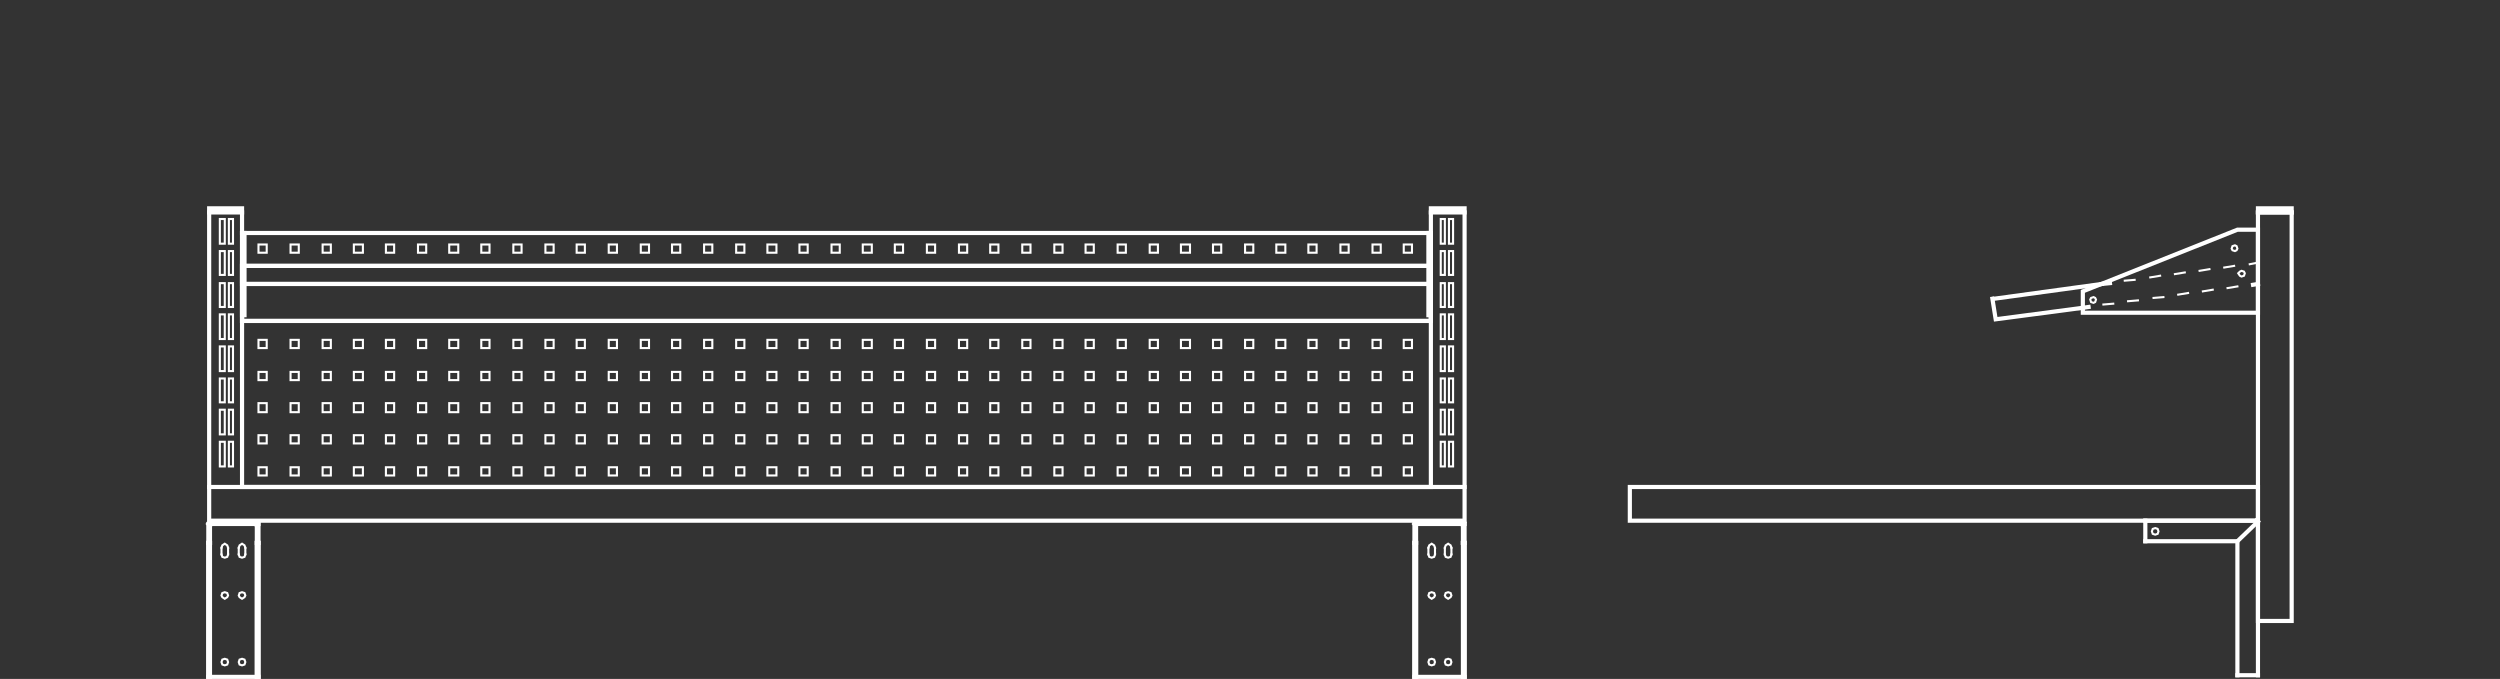 <svg id="Layer_1" data-name="Layer 1" xmlns="http://www.w3.org/2000/svg" viewBox="0 0 300 81.474"><rect x="0" y="0" width="300" height="81.474" fill="#333333" stroke="none"/><defs><style>.cls-1,.cls-2,.cls-3{fill:none;}.cls-2,.cls-3{stroke:#fff;stroke-linecap:square;stroke-miterlimit:10;}.cls-2{stroke-width:0.5px;}.cls-3{stroke-width:0.25px;}</style></defs><title>49-15102-ST</title><line class="cls-1" x2="300"/><polygon class="cls-2" points="195.58 62.482 270.955 62.482 270.955 58.438 195.58 58.438 195.58 62.482 195.58 62.482"/><line class="cls-2" x1="252.21" y1="34.075" x2="239.286" y2="35.85"/><polyline class="cls-2" points="239.088 35.85 239.483 38.316 249.941 36.935"/><polygon class="cls-3" points="251.519 35.949 251.421 35.752 251.223 35.653 250.927 35.752 250.829 35.949 250.927 36.245 251.223 36.343 251.421 36.245 251.519 35.949 251.519 35.949"/><polygon class="cls-3" points="269.376 32.792 269.278 32.595 268.982 32.497 268.785 32.595 268.587 32.792 268.785 33.088 268.982 33.187 269.278 33.088 269.376 32.792 269.376 32.792"/><polygon class="cls-3" points="268.489 29.833 268.39 29.537 268.193 29.439 267.897 29.537 267.798 29.833 267.897 30.031 268.193 30.129 268.39 30.031 268.489 29.833 268.489 29.833"/><polygon class="cls-2" points="270.955 27.565 270.955 37.527 249.941 37.527 249.941 34.963 268.489 27.565 270.955 27.565 270.955 27.565"/><line class="cls-3" x1="270.955" y1="31.51" x2="269.968" y2="31.707"/><line class="cls-3" x1="268.094" y1="31.905" x2="266.91" y2="32.102"/><line class="cls-3" x1="265.134" y1="32.299" x2="263.95" y2="32.497"/><line class="cls-3" x1="262.174" y1="32.694" x2="260.99" y2="32.891"/><line class="cls-3" x1="259.215" y1="33.088" x2="258.031" y2="33.286"/><line class="cls-3" x1="256.156" y1="33.582" x2="254.972" y2="33.68"/><line class="cls-2" x1="253.196" y1="33.976" x2="252.21" y2="34.075"/><line class="cls-2" x1="249.941" y1="36.935" x2="250.631" y2="36.837"/><line class="cls-3" x1="252.407" y1="36.541" x2="253.591" y2="36.442"/><line class="cls-3" x1="255.367" y1="36.146" x2="256.551" y2="36.047"/><line class="cls-3" x1="258.425" y1="35.752" x2="259.609" y2="35.653"/><line class="cls-3" x1="261.385" y1="35.357" x2="262.569" y2="35.16"/><line class="cls-3" x1="264.345" y1="34.963" x2="265.529" y2="34.765"/><line class="cls-3" x1="267.305" y1="34.568" x2="268.489" y2="34.371"/><line class="cls-2" x1="270.363" y1="34.173" x2="270.955" y2="34.075"/><polyline class="cls-2" points="275 25.493 275 74.516 270.955 74.516 270.955 25.493"/><line class="cls-2" x1="257.439" y1="62.482" x2="270.758" y2="62.482"/><polyline class="cls-2" points="270.955 62.68 270.955 62.581 270.758 62.482"/><line class="cls-2" x1="270.955" y1="62.68" x2="270.955" y2="81.027"/><polyline class="cls-2" points="257.439 64.948 268.489 64.948 268.489 81.027"/><line class="cls-2" x1="257.439" y1="62.482" x2="257.439" y2="64.948"/><line class="cls-2" x1="268.489" y1="81.027" x2="270.955" y2="81.027"/><line class="cls-2" x1="268.489" y1="64.948" x2="270.955" y2="62.581"/><polygon class="cls-3" points="259.017 63.765 258.919 63.469 258.623 63.37 258.327 63.469 258.228 63.765 258.327 64.061 258.623 64.159 258.919 64.061 259.017 63.765 259.017 63.765"/><line class="cls-2" x1="270.955" y1="25.493" x2="275" y2="25.493"/><polygon class="cls-2" points="270.955 25.493 275 25.493 275 25 270.955 25 270.955 25.493 270.955 25.493"/><polygon class="cls-3" points="32.005 40.782 31.018 40.782 31.018 41.769 32.005 41.769 32.005 40.782 32.005 40.782"/><polygon class="cls-3" points="32.005 29.34 31.018 29.34 31.018 30.326 32.005 30.326 32.005 29.34 32.005 29.34"/><polygon class="cls-3" points="35.852 40.782 34.866 40.782 34.866 41.769 35.852 41.769 35.852 40.782 35.852 40.782"/><polygon class="cls-3" points="35.852 29.34 34.866 29.34 34.866 30.326 35.852 30.326 35.852 29.34 35.852 29.34"/><polygon class="cls-3" points="39.7 40.782 38.714 40.782 38.714 41.769 39.7 41.769 39.7 40.782 39.7 40.782"/><polygon class="cls-3" points="39.7 29.34 38.714 29.34 38.714 30.326 39.7 30.326 39.7 29.34 39.7 29.34"/><polygon class="cls-3" points="43.548 40.782 42.462 40.782 42.462 41.769 43.548 41.769 43.548 40.782 43.548 40.782"/><polygon class="cls-3" points="43.548 29.34 42.462 29.34 42.462 30.326 43.548 30.326 43.548 29.34 43.548 29.34"/><polygon class="cls-3" points="47.297 40.782 46.31 40.782 46.31 41.769 47.297 41.769 47.297 40.782 47.297 40.782"/><polygon class="cls-3" points="47.297 29.34 46.31 29.34 46.31 30.326 47.297 30.326 47.297 29.34 47.297 29.34"/><polygon class="cls-3" points="51.144 40.782 50.158 40.782 50.158 41.769 51.144 41.769 51.144 40.782 51.144 40.782"/><polygon class="cls-3" points="51.144 29.34 50.158 29.34 50.158 30.326 51.144 30.326 51.144 29.34 51.144 29.34"/><polygon class="cls-3" points="54.992 40.782 53.907 40.782 53.907 41.769 54.992 41.769 54.992 40.782 54.992 40.782"/><polygon class="cls-3" points="54.992 29.34 53.907 29.34 53.907 30.326 54.992 30.326 54.992 29.34 54.992 29.34"/><polygon class="cls-3" points="58.741 40.782 57.755 40.782 57.755 41.769 58.741 41.769 58.741 40.782 58.741 40.782"/><polygon class="cls-3" points="58.741 29.34 57.755 29.34 57.755 30.326 58.741 30.326 58.741 29.34 58.741 29.34"/><polygon class="cls-3" points="62.589 40.782 61.602 40.782 61.602 41.769 62.589 41.769 62.589 40.782 62.589 40.782"/><polygon class="cls-3" points="62.589 29.34 61.602 29.34 61.602 30.326 62.589 30.326 62.589 29.34 62.589 29.34"/><polygon class="cls-3" points="66.436 40.782 65.45 40.782 65.45 41.769 66.436 41.769 66.436 40.782 66.436 40.782"/><polygon class="cls-3" points="66.436 29.34 65.45 29.34 65.45 30.326 66.436 30.326 66.436 29.34 66.436 29.34"/><polygon class="cls-3" points="70.185 40.782 69.199 40.782 69.199 41.769 70.185 41.769 70.185 40.782 70.185 40.782"/><polygon class="cls-3" points="70.185 29.34 69.199 29.34 69.199 30.326 70.185 30.326 70.185 29.34 70.185 29.34"/><polygon class="cls-3" points="74.033 40.782 73.047 40.782 73.047 41.769 74.033 41.769 74.033 40.782 74.033 40.782"/><polygon class="cls-3" points="74.033 29.34 73.047 29.34 73.047 30.326 74.033 30.326 74.033 29.34 74.033 29.34"/><polygon class="cls-3" points="77.881 40.782 76.894 40.782 76.894 41.769 77.881 41.769 77.881 40.782 77.881 40.782"/><polygon class="cls-3" points="77.881 29.34 76.894 29.34 76.894 30.326 77.881 30.326 77.881 29.34 77.881 29.34"/><polygon class="cls-3" points="81.63 40.782 80.643 40.782 80.643 41.769 81.63 41.769 81.63 40.782 81.63 40.782"/><polygon class="cls-3" points="81.63 29.34 80.643 29.34 80.643 30.326 81.63 30.326 81.63 29.34 81.63 29.34"/><polygon class="cls-3" points="85.478 40.782 84.491 40.782 84.491 41.769 85.478 41.769 85.478 40.782 85.478 40.782"/><polygon class="cls-3" points="85.478 29.34 84.491 29.34 84.491 30.326 85.478 30.326 85.478 29.34 85.478 29.34"/><polygon class="cls-3" points="89.325 40.782 88.339 40.782 88.339 41.769 89.325 41.769 89.325 40.782 89.325 40.782"/><polygon class="cls-3" points="89.325 29.34 88.339 29.34 88.339 30.326 89.325 30.326 89.325 29.34 89.325 29.34"/><polygon class="cls-3" points="93.173 40.782 92.088 40.782 92.088 41.769 93.173 41.769 93.173 40.782 93.173 40.782"/><polygon class="cls-3" points="93.173 29.34 92.088 29.34 92.088 30.326 93.173 30.326 93.173 29.34 93.173 29.34"/><polygon class="cls-3" points="96.922 40.782 95.935 40.782 95.935 41.769 96.922 41.769 96.922 40.782 96.922 40.782"/><polygon class="cls-3" points="96.922 29.34 95.935 29.34 95.935 30.326 96.922 30.326 96.922 29.34 96.922 29.34"/><polygon class="cls-3" points="100.77 40.782 99.783 40.782 99.783 41.769 100.77 41.769 100.77 40.782 100.77 40.782"/><polygon class="cls-3" points="100.77 29.34 99.783 29.34 99.783 30.326 100.77 30.326 100.77 29.34 100.77 29.34"/><polygon class="cls-3" points="104.617 40.782 103.532 40.782 103.532 41.769 104.617 41.769 104.617 40.782 104.617 40.782"/><polygon class="cls-3" points="104.617 29.34 103.532 29.34 103.532 30.326 104.617 30.326 104.617 29.34 104.617 29.34"/><polygon class="cls-3" points="108.366 40.782 107.38 40.782 107.38 41.769 108.366 41.769 108.366 40.782 108.366 40.782"/><polygon class="cls-3" points="108.366 29.34 107.38 29.34 107.38 30.326 108.366 30.326 108.366 29.34 108.366 29.34"/><polygon class="cls-3" points="112.214 40.782 111.227 40.782 111.227 41.769 112.214 41.769 112.214 40.782 112.214 40.782"/><polygon class="cls-3" points="112.214 29.34 111.227 29.34 111.227 30.326 112.214 30.326 112.214 29.34 112.214 29.34"/><polygon class="cls-3" points="116.062 40.782 115.075 40.782 115.075 41.769 116.062 41.769 116.062 40.782 116.062 40.782"/><polygon class="cls-3" points="116.062 29.34 115.075 29.34 115.075 30.326 116.062 30.326 116.062 29.34 116.062 29.34"/><polygon class="cls-3" points="119.811 40.782 118.824 40.782 118.824 41.769 119.811 41.769 119.811 40.782 119.811 40.782"/><polygon class="cls-3" points="119.811 29.34 118.824 29.34 118.824 30.326 119.811 30.326 119.811 29.34 119.811 29.34"/><polygon class="cls-3" points="123.658 40.782 122.672 40.782 122.672 41.769 123.658 41.769 123.658 40.782 123.658 40.782"/><polygon class="cls-3" points="123.658 29.34 122.672 29.34 122.672 30.326 123.658 30.326 123.658 29.34 123.658 29.34"/><polygon class="cls-3" points="127.506 40.782 126.519 40.782 126.519 41.769 127.506 41.769 127.506 40.782 127.506 40.782"/><polygon class="cls-3" points="127.506 29.34 126.519 29.34 126.519 30.326 127.506 30.326 127.506 29.34 127.506 29.34"/><polygon class="cls-3" points="131.255 40.782 130.268 40.782 130.268 41.769 131.255 41.769 131.255 40.782 131.255 40.782"/><polygon class="cls-3" points="131.255 29.34 130.268 29.34 130.268 30.326 131.255 30.326 131.255 29.34 131.255 29.34"/><polygon class="cls-3" points="135.103 40.782 134.116 40.782 134.116 41.769 135.103 41.769 135.103 40.782 135.103 40.782"/><polygon class="cls-3" points="135.103 29.34 134.116 29.34 134.116 30.326 135.103 30.326 135.103 29.34 135.103 29.34"/><polygon class="cls-3" points="138.95 40.782 137.964 40.782 137.964 41.769 138.95 41.769 138.95 40.782 138.95 40.782"/><polygon class="cls-3" points="138.95 29.34 137.964 29.34 137.964 30.326 138.95 30.326 138.95 29.34 138.95 29.34"/><polygon class="cls-3" points="142.798 40.782 141.713 40.782 141.713 41.769 142.798 41.769 142.798 40.782 142.798 40.782"/><polygon class="cls-3" points="142.798 29.34 141.713 29.34 141.713 30.326 142.798 30.326 142.798 29.34 142.798 29.34"/><polygon class="cls-3" points="146.547 40.782 145.56 40.782 145.56 41.769 146.547 41.769 146.547 40.782 146.547 40.782"/><polygon class="cls-3" points="146.547 29.34 145.56 29.34 145.56 30.326 146.547 30.326 146.547 29.34 146.547 29.34"/><polygon class="cls-3" points="150.395 40.782 149.408 40.782 149.408 41.769 150.395 41.769 150.395 40.782 150.395 40.782"/><polygon class="cls-3" points="150.395 29.34 149.408 29.34 149.408 30.326 150.395 30.326 150.395 29.34 150.395 29.34"/><polygon class="cls-3" points="154.242 40.782 153.157 40.782 153.157 41.769 154.242 41.769 154.242 40.782 154.242 40.782"/><polygon class="cls-3" points="154.242 29.34 153.157 29.34 153.157 30.326 154.242 30.326 154.242 29.34 154.242 29.34"/><polygon class="cls-3" points="157.991 40.782 157.005 40.782 157.005 41.769 157.991 41.769 157.991 40.782 157.991 40.782"/><polygon class="cls-3" points="157.991 29.34 157.005 29.34 157.005 30.326 157.991 30.326 157.991 29.34 157.991 29.34"/><polygon class="cls-3" points="161.839 40.782 160.852 40.782 160.852 41.769 161.839 41.769 161.839 40.782 161.839 40.782"/><polygon class="cls-3" points="161.839 29.34 160.852 29.34 160.852 30.326 161.839 30.326 161.839 29.34 161.839 29.34"/><polygon class="cls-3" points="165.687 40.782 164.7 40.782 164.7 41.769 165.687 41.769 165.687 40.782 165.687 40.782"/><polygon class="cls-3" points="165.687 29.34 164.7 29.34 164.7 30.326 165.687 30.326 165.687 29.34 165.687 29.34"/><polygon class="cls-3" points="169.436 40.782 168.449 40.782 168.449 41.769 169.436 41.769 169.436 40.782 169.436 40.782"/><polygon class="cls-3" points="169.436 29.34 168.449 29.34 168.449 30.326 169.436 30.326 169.436 29.34 169.436 29.34"/><polygon class="cls-3" points="32.005 52.224 31.018 52.224 31.018 53.211 32.005 53.211 32.005 52.224 32.005 52.224"/><polygon class="cls-3" points="32.005 48.377 31.018 48.377 31.018 49.462 32.005 49.462 32.005 48.377 32.005 48.377"/><polygon class="cls-3" points="32.005 44.629 31.018 44.629 31.018 45.615 32.005 45.615 32.005 44.629 32.005 44.629"/><polygon class="cls-3" points="35.852 52.224 34.866 52.224 34.866 53.211 35.852 53.211 35.852 52.224 35.852 52.224"/><polygon class="cls-3" points="35.852 48.377 34.866 48.377 34.866 49.462 35.852 49.462 35.852 48.377 35.852 48.377"/><polygon class="cls-3" points="35.852 44.629 34.866 44.629 34.866 45.615 35.852 45.615 35.852 44.629 35.852 44.629"/><polygon class="cls-3" points="39.7 52.224 38.714 52.224 38.714 53.211 39.7 53.211 39.7 52.224 39.7 52.224"/><polygon class="cls-3" points="39.7 48.377 38.714 48.377 38.714 49.462 39.7 49.462 39.7 48.377 39.7 48.377"/><polygon class="cls-3" points="39.7 44.629 38.714 44.629 38.714 45.615 39.7 45.615 39.7 44.629 39.7 44.629"/><polygon class="cls-3" points="43.548 52.224 42.462 52.224 42.462 53.211 43.548 53.211 43.548 52.224 43.548 52.224"/><polygon class="cls-3" points="43.548 48.377 42.462 48.377 42.462 49.462 43.548 49.462 43.548 48.377 43.548 48.377"/><polygon class="cls-3" points="43.548 44.629 42.462 44.629 42.462 45.615 43.548 45.615 43.548 44.629 43.548 44.629"/><polygon class="cls-3" points="47.297 52.224 46.31 52.224 46.31 53.211 47.297 53.211 47.297 52.224 47.297 52.224"/><polygon class="cls-3" points="47.297 48.377 46.31 48.377 46.31 49.462 47.297 49.462 47.297 48.377 47.297 48.377"/><polygon class="cls-3" points="47.297 44.629 46.31 44.629 46.31 45.615 47.297 45.615 47.297 44.629 47.297 44.629"/><polygon class="cls-3" points="51.144 52.224 50.158 52.224 50.158 53.211 51.144 53.211 51.144 52.224 51.144 52.224"/><polygon class="cls-3" points="51.144 48.377 50.158 48.377 50.158 49.462 51.144 49.462 51.144 48.377 51.144 48.377"/><polygon class="cls-3" points="51.144 44.629 50.158 44.629 50.158 45.615 51.144 45.615 51.144 44.629 51.144 44.629"/><polygon class="cls-3" points="54.992 52.224 53.907 52.224 53.907 53.211 54.992 53.211 54.992 52.224 54.992 52.224"/><polygon class="cls-3" points="54.992 48.377 53.907 48.377 53.907 49.462 54.992 49.462 54.992 48.377 54.992 48.377"/><polygon class="cls-3" points="54.992 44.629 53.907 44.629 53.907 45.615 54.992 45.615 54.992 44.629 54.992 44.629"/><polygon class="cls-3" points="58.741 52.224 57.755 52.224 57.755 53.211 58.741 53.211 58.741 52.224 58.741 52.224"/><polygon class="cls-3" points="58.741 48.377 57.755 48.377 57.755 49.462 58.741 49.462 58.741 48.377 58.741 48.377"/><polygon class="cls-3" points="58.741 44.629 57.755 44.629 57.755 45.615 58.741 45.615 58.741 44.629 58.741 44.629"/><polygon class="cls-3" points="62.589 52.224 61.602 52.224 61.602 53.211 62.589 53.211 62.589 52.224 62.589 52.224"/><polygon class="cls-3" points="62.589 48.377 61.602 48.377 61.602 49.462 62.589 49.462 62.589 48.377 62.589 48.377"/><polygon class="cls-3" points="62.589 44.629 61.602 44.629 61.602 45.615 62.589 45.615 62.589 44.629 62.589 44.629"/><polygon class="cls-3" points="66.436 52.224 65.45 52.224 65.45 53.211 66.436 53.211 66.436 52.224 66.436 52.224"/><polygon class="cls-3" points="66.436 48.377 65.45 48.377 65.45 49.462 66.436 49.462 66.436 48.377 66.436 48.377"/><polygon class="cls-3" points="66.436 44.629 65.45 44.629 65.45 45.615 66.436 45.615 66.436 44.629 66.436 44.629"/><polygon class="cls-3" points="70.185 52.224 69.199 52.224 69.199 53.211 70.185 53.211 70.185 52.224 70.185 52.224"/><polygon class="cls-3" points="70.185 48.377 69.199 48.377 69.199 49.462 70.185 49.462 70.185 48.377 70.185 48.377"/><polygon class="cls-3" points="70.185 44.629 69.199 44.629 69.199 45.615 70.185 45.615 70.185 44.629 70.185 44.629"/><polygon class="cls-3" points="74.033 52.224 73.047 52.224 73.047 53.211 74.033 53.211 74.033 52.224 74.033 52.224"/><polygon class="cls-3" points="74.033 48.377 73.047 48.377 73.047 49.462 74.033 49.462 74.033 48.377 74.033 48.377"/><polygon class="cls-3" points="74.033 44.629 73.047 44.629 73.047 45.615 74.033 45.615 74.033 44.629 74.033 44.629"/><polygon class="cls-3" points="77.881 52.224 76.894 52.224 76.894 53.211 77.881 53.211 77.881 52.224 77.881 52.224"/><line class="cls-2" x1="25" y1="62.877" x2="25" y2="62.877"/><polyline class="cls-2" points="25.197 62.68 25.099 62.778 25 62.877"/><line class="cls-2" x1="25.197" y1="62.68" x2="30.821" y2="62.68"/><polyline class="cls-2" points="31.018 62.877 31.018 62.778 30.821 62.68"/><line class="cls-2" x1="31.018" y1="62.877" x2="31.018" y2="81.224"/><line class="cls-2" x1="25.197" y1="65.146" x2="25.197" y2="62.976"/><polyline class="cls-2" points="25.296 62.877 25.197 62.877 25.197 62.976"/><line class="cls-2" x1="25.296" y1="62.877" x2="30.821" y2="62.877"/><line class="cls-2" x1="30.821" y1="62.976" x2="30.821" y2="62.877"/><line class="cls-2" x1="30.821" y1="62.976" x2="30.821" y2="81.224"/><line class="cls-2" x1="25" y1="81.224" x2="31.018" y2="81.224"/><line class="cls-2" x1="25" y1="62.877" x2="25" y2="81.224"/><line class="cls-2" x1="25" y1="65.146" x2="25.197" y2="65.146"/><line class="cls-2" x1="30.821" y1="65.146" x2="31.018" y2="65.146"/><polygon class="cls-2" points="31.018 81.224 30.821 81.224 30.821 65.146 31.018 65.146 31.018 81.224 31.018 81.224"/><polygon class="cls-2" points="25 81.224 25.197 81.224 25.197 65.146 25 65.146 25 81.224 25 81.224"/><polyline class="cls-3" points="27.368 65.738 27.269 65.442 26.973 65.244 26.677 65.442 26.579 65.738"/><polyline class="cls-3" points="26.579 66.527 26.677 66.823 26.973 66.921 27.269 66.823 27.368 66.527"/><line class="cls-3" x1="27.368" y1="65.738" x2="27.368" y2="66.527"/><line class="cls-3" x1="26.579" y1="66.527" x2="26.579" y2="65.738"/><polyline class="cls-3" points="29.44 65.738 29.341 65.442 29.045 65.244 28.749 65.442 28.65 65.738"/><polyline class="cls-3" points="28.65 66.527 28.749 66.823 29.045 66.921 29.341 66.823 29.44 66.527"/><line class="cls-3" x1="28.65" y1="65.738" x2="28.65" y2="66.527"/><line class="cls-3" x1="29.44" y1="66.527" x2="29.44" y2="65.738"/><line class="cls-2" x1="175.75" y1="62.877" x2="175.75" y2="62.877"/><polygon class="cls-3" points="27.368 71.459 27.269 71.163 26.973 71.064 26.677 71.163 26.579 71.459 26.677 71.656 26.973 71.853 27.269 71.656 27.368 71.459 27.368 71.459"/><polygon class="cls-3" points="27.368 79.448 27.269 79.152 26.973 79.054 26.677 79.152 26.579 79.448 26.677 79.744 26.973 79.843 27.269 79.744 27.368 79.448 27.368 79.448"/><polygon class="cls-3" points="29.44 71.459 29.341 71.163 29.045 71.064 28.749 71.163 28.65 71.459 28.749 71.656 29.045 71.853 29.341 71.656 29.44 71.459 29.44 71.459"/><polygon class="cls-3" points="29.44 79.448 29.341 79.152 29.045 79.054 28.749 79.152 28.65 79.448 28.749 79.744 29.045 79.843 29.341 79.744 29.44 79.448 29.44 79.448"/><polyline class="cls-2" points="175.75 62.877 175.75 62.778 175.552 62.68"/><line class="cls-2" x1="175.553" y1="62.68" x2="169.929" y2="62.68"/><polyline class="cls-2" points="169.929 62.68 169.83 62.778 169.732 62.877"/><line class="cls-2" x1="169.732" y1="62.877" x2="169.732" y2="81.224"/><line class="cls-2" x1="175.553" y1="65.146" x2="175.553" y2="62.976"/><line class="cls-2" x1="175.553" y1="62.976" x2="175.553" y2="62.877"/><line class="cls-2" x1="175.553" y1="62.877" x2="170.028" y2="62.877"/><line class="cls-2" x1="170.028" y1="62.877" x2="169.929" y2="62.976"/><line class="cls-2" x1="169.929" y1="62.976" x2="169.929" y2="81.224"/><line class="cls-2" x1="175.75" y1="81.224" x2="169.732" y2="81.224"/><line class="cls-2" x1="175.75" y1="62.877" x2="175.75" y2="81.224"/><line class="cls-2" x1="175.75" y1="65.146" x2="175.553" y2="65.146"/><line class="cls-2" x1="169.929" y1="65.146" x2="169.732" y2="65.146"/><polygon class="cls-2" points="169.732 81.224 169.929 81.224 169.929 65.146 169.732 65.146 169.732 81.224 169.732 81.224"/><polygon class="cls-2" points="175.75 81.224 175.552 81.224 175.552 65.146 175.75 65.146 175.75 81.224 175.75 81.224"/><polyline class="cls-3" points="174.171 65.738 174.073 65.442 173.777 65.244 173.481 65.442 173.382 65.738"/><polyline class="cls-3" points="173.382 66.527 173.481 66.823 173.777 66.921 174.073 66.823 174.171 66.527"/><line class="cls-3" x1="173.382" y1="65.738" x2="173.382" y2="66.527"/><line class="cls-3" x1="174.171" y1="66.527" x2="174.171" y2="65.738"/><polyline class="cls-3" points="172.198 65.738 172.099 65.442 171.803 65.244 171.508 65.442 171.409 65.738"/><polyline class="cls-3" points="171.409 66.527 171.508 66.823 171.803 66.921 172.099 66.823 172.198 66.527"/><line class="cls-3" x1="172.198" y1="65.738" x2="172.198" y2="66.527"/><line class="cls-3" x1="171.409" y1="66.527" x2="171.409" y2="65.738"/><polygon class="cls-3" points="174.171 71.459 174.073 71.163 173.777 71.064 173.481 71.163 173.382 71.459 173.481 71.656 173.777 71.853 174.073 71.656 174.171 71.459 174.171 71.459"/><polygon class="cls-3" points="174.171 79.448 174.073 79.152 173.777 79.054 173.481 79.152 173.382 79.448 173.481 79.744 173.777 79.843 174.073 79.744 174.171 79.448 174.171 79.448"/><polygon class="cls-3" points="172.198 71.459 172.099 71.163 171.803 71.064 171.508 71.163 171.409 71.459 171.508 71.656 171.803 71.853 172.099 71.656 172.198 71.459 172.198 71.459"/><polygon class="cls-3" points="172.198 79.448 172.099 79.152 171.803 79.054 171.508 79.152 171.409 79.448 171.508 79.744 171.803 79.843 172.099 79.744 172.198 79.448 172.198 79.448"/><polygon class="cls-3" points="77.881 48.377 76.894 48.377 76.894 49.462 77.881 49.462 77.881 48.377 77.881 48.377"/><polygon class="cls-3" points="77.881 44.629 76.894 44.629 76.894 45.615 77.881 45.615 77.881 44.629 77.881 44.629"/><polygon class="cls-3" points="81.63 52.224 80.643 52.224 80.643 53.211 81.63 53.211 81.63 52.224 81.63 52.224"/><polygon class="cls-3" points="81.63 48.377 80.643 48.377 80.643 49.462 81.63 49.462 81.63 48.377 81.63 48.377"/><polygon class="cls-3" points="81.63 44.629 80.643 44.629 80.643 45.615 81.63 45.615 81.63 44.629 81.63 44.629"/><polygon class="cls-3" points="85.478 52.224 84.491 52.224 84.491 53.211 85.478 53.211 85.478 52.224 85.478 52.224"/><polygon class="cls-3" points="85.478 48.377 84.491 48.377 84.491 49.462 85.478 49.462 85.478 48.377 85.478 48.377"/><polygon class="cls-3" points="85.478 44.629 84.491 44.629 84.491 45.615 85.478 45.615 85.478 44.629 85.478 44.629"/><polygon class="cls-3" points="89.325 52.224 88.339 52.224 88.339 53.211 89.325 53.211 89.325 52.224 89.325 52.224"/><polygon class="cls-3" points="89.325 48.377 88.339 48.377 88.339 49.462 89.325 49.462 89.325 48.377 89.325 48.377"/><polygon class="cls-3" points="89.325 44.629 88.339 44.629 88.339 45.615 89.325 45.615 89.325 44.629 89.325 44.629"/><polygon class="cls-3" points="93.173 52.224 92.088 52.224 92.088 53.211 93.173 53.211 93.173 52.224 93.173 52.224"/><polygon class="cls-3" points="93.173 48.377 92.088 48.377 92.088 49.462 93.173 49.462 93.173 48.377 93.173 48.377"/><polygon class="cls-3" points="93.173 44.629 92.088 44.629 92.088 45.615 93.173 45.615 93.173 44.629 93.173 44.629"/><polygon class="cls-3" points="96.922 52.224 95.935 52.224 95.935 53.211 96.922 53.211 96.922 52.224 96.922 52.224"/><polygon class="cls-3" points="96.922 48.377 95.935 48.377 95.935 49.462 96.922 49.462 96.922 48.377 96.922 48.377"/><polygon class="cls-3" points="96.922 44.629 95.935 44.629 95.935 45.615 96.922 45.615 96.922 44.629 96.922 44.629"/><polygon class="cls-3" points="100.77 52.224 99.783 52.224 99.783 53.211 100.77 53.211 100.77 52.224 100.77 52.224"/><polygon class="cls-3" points="100.77 48.377 99.783 48.377 99.783 49.462 100.77 49.462 100.77 48.377 100.77 48.377"/><polygon class="cls-3" points="100.77 44.629 99.783 44.629 99.783 45.615 100.77 45.615 100.77 44.629 100.77 44.629"/><polygon class="cls-3" points="104.617 52.224 103.532 52.224 103.532 53.211 104.617 53.211 104.617 52.224 104.617 52.224"/><polygon class="cls-3" points="104.617 48.377 103.532 48.377 103.532 49.462 104.617 49.462 104.617 48.377 104.617 48.377"/><polygon class="cls-3" points="104.617 44.629 103.532 44.629 103.532 45.615 104.617 45.615 104.617 44.629 104.617 44.629"/><polygon class="cls-3" points="108.366 52.224 107.38 52.224 107.38 53.211 108.366 53.211 108.366 52.224 108.366 52.224"/><polygon class="cls-3" points="108.366 48.377 107.38 48.377 107.38 49.462 108.366 49.462 108.366 48.377 108.366 48.377"/><polygon class="cls-3" points="108.366 44.629 107.38 44.629 107.38 45.615 108.366 45.615 108.366 44.629 108.366 44.629"/><polygon class="cls-3" points="112.214 52.224 111.227 52.224 111.227 53.211 112.214 53.211 112.214 52.224 112.214 52.224"/><polygon class="cls-3" points="112.214 48.377 111.227 48.377 111.227 49.462 112.214 49.462 112.214 48.377 112.214 48.377"/><polygon class="cls-3" points="112.214 44.629 111.227 44.629 111.227 45.615 112.214 45.615 112.214 44.629 112.214 44.629"/><polygon class="cls-3" points="116.062 52.224 115.075 52.224 115.075 53.211 116.062 53.211 116.062 52.224 116.062 52.224"/><polygon class="cls-3" points="116.062 48.377 115.075 48.377 115.075 49.462 116.062 49.462 116.062 48.377 116.062 48.377"/><polygon class="cls-3" points="116.062 44.629 115.075 44.629 115.075 45.615 116.062 45.615 116.062 44.629 116.062 44.629"/><polygon class="cls-3" points="119.811 52.224 118.824 52.224 118.824 53.211 119.811 53.211 119.811 52.224 119.811 52.224"/><polygon class="cls-3" points="119.811 48.377 118.824 48.377 118.824 49.462 119.811 49.462 119.811 48.377 119.811 48.377"/><polygon class="cls-3" points="119.811 44.629 118.824 44.629 118.824 45.615 119.811 45.615 119.811 44.629 119.811 44.629"/><polygon class="cls-3" points="123.658 52.224 122.672 52.224 122.672 53.211 123.658 53.211 123.658 52.224 123.658 52.224"/><polygon class="cls-3" points="123.658 48.377 122.672 48.377 122.672 49.462 123.658 49.462 123.658 48.377 123.658 48.377"/><polygon class="cls-3" points="123.658 44.629 122.672 44.629 122.672 45.615 123.658 45.615 123.658 44.629 123.658 44.629"/><polygon class="cls-3" points="127.506 52.224 126.519 52.224 126.519 53.211 127.506 53.211 127.506 52.224 127.506 52.224"/><polygon class="cls-3" points="127.506 48.377 126.519 48.377 126.519 49.462 127.506 49.462 127.506 48.377 127.506 48.377"/><polygon class="cls-3" points="127.506 44.629 126.519 44.629 126.519 45.615 127.506 45.615 127.506 44.629 127.506 44.629"/><polygon class="cls-3" points="131.255 52.224 130.268 52.224 130.268 53.211 131.255 53.211 131.255 52.224 131.255 52.224"/><polygon class="cls-3" points="131.255 48.377 130.268 48.377 130.268 49.462 131.255 49.462 131.255 48.377 131.255 48.377"/><polygon class="cls-3" points="131.255 44.629 130.268 44.629 130.268 45.615 131.255 45.615 131.255 44.629 131.255 44.629"/><polygon class="cls-3" points="135.103 52.224 134.116 52.224 134.116 53.211 135.103 53.211 135.103 52.224 135.103 52.224"/><polygon class="cls-3" points="135.103 48.377 134.116 48.377 134.116 49.462 135.103 49.462 135.103 48.377 135.103 48.377"/><polygon class="cls-3" points="135.103 44.629 134.116 44.629 134.116 45.615 135.103 45.615 135.103 44.629 135.103 44.629"/><polygon class="cls-3" points="138.95 52.224 137.964 52.224 137.964 53.211 138.95 53.211 138.95 52.224 138.95 52.224"/><polygon class="cls-3" points="138.95 48.377 137.964 48.377 137.964 49.462 138.95 49.462 138.95 48.377 138.95 48.377"/><polygon class="cls-3" points="138.95 44.629 137.964 44.629 137.964 45.615 138.95 45.615 138.95 44.629 138.95 44.629"/><polygon class="cls-3" points="142.798 52.224 141.713 52.224 141.713 53.211 142.798 53.211 142.798 52.224 142.798 52.224"/><polygon class="cls-3" points="142.798 48.377 141.713 48.377 141.713 49.462 142.798 49.462 142.798 48.377 142.798 48.377"/><polygon class="cls-3" points="142.798 44.629 141.713 44.629 141.713 45.615 142.798 45.615 142.798 44.629 142.798 44.629"/><polygon class="cls-3" points="146.547 52.224 145.56 52.224 145.56 53.211 146.547 53.211 146.547 52.224 146.547 52.224"/><polygon class="cls-3" points="146.547 48.377 145.56 48.377 145.56 49.462 146.547 49.462 146.547 48.377 146.547 48.377"/><polygon class="cls-3" points="146.547 44.629 145.56 44.629 145.56 45.615 146.547 45.615 146.547 44.629 146.547 44.629"/><polygon class="cls-3" points="150.395 52.224 149.408 52.224 149.408 53.211 150.395 53.211 150.395 52.224 150.395 52.224"/><polygon class="cls-3" points="150.395 48.377 149.408 48.377 149.408 49.462 150.395 49.462 150.395 48.377 150.395 48.377"/><polygon class="cls-3" points="150.395 44.629 149.408 44.629 149.408 45.615 150.395 45.615 150.395 44.629 150.395 44.629"/><polygon class="cls-3" points="154.242 52.224 153.157 52.224 153.157 53.211 154.242 53.211 154.242 52.224 154.242 52.224"/><polygon class="cls-3" points="154.242 48.377 153.157 48.377 153.157 49.462 154.242 49.462 154.242 48.377 154.242 48.377"/><polygon class="cls-3" points="154.242 44.629 153.157 44.629 153.157 45.615 154.242 45.615 154.242 44.629 154.242 44.629"/><polygon class="cls-3" points="157.991 52.224 157.005 52.224 157.005 53.211 157.991 53.211 157.991 52.224 157.991 52.224"/><polygon class="cls-3" points="157.991 48.377 157.005 48.377 157.005 49.462 157.991 49.462 157.991 48.377 157.991 48.377"/><polygon class="cls-3" points="157.991 44.629 157.005 44.629 157.005 45.615 157.991 45.615 157.991 44.629 157.991 44.629"/><polygon class="cls-3" points="161.839 52.224 160.852 52.224 160.852 53.211 161.839 53.211 161.839 52.224 161.839 52.224"/><polygon class="cls-3" points="161.839 48.377 160.852 48.377 160.852 49.462 161.839 49.462 161.839 48.377 161.839 48.377"/><polygon class="cls-3" points="161.839 44.629 160.852 44.629 160.852 45.615 161.839 45.615 161.839 44.629 161.839 44.629"/><polygon class="cls-3" points="165.687 52.224 164.7 52.224 164.7 53.211 165.687 53.211 165.687 52.224 165.687 52.224"/><polygon class="cls-3" points="165.687 48.377 164.7 48.377 164.7 49.462 165.687 49.462 165.687 48.377 165.687 48.377"/><polygon class="cls-3" points="165.687 44.629 164.7 44.629 164.7 45.615 165.687 45.615 165.687 44.629 165.687 44.629"/><polygon class="cls-3" points="169.436 52.224 168.449 52.224 168.449 53.211 169.436 53.211 169.436 52.224 169.436 52.224"/><polygon class="cls-3" points="169.436 48.377 168.449 48.377 168.449 49.462 169.436 49.462 169.436 48.377 169.436 48.377"/><polygon class="cls-3" points="169.436 44.629 168.449 44.629 168.449 45.615 169.436 45.615 169.436 44.629 169.436 44.629"/><polygon class="cls-3" points="32.005 56.071 31.018 56.071 31.018 57.057 32.005 57.057 32.005 56.071 32.005 56.071"/><polygon class="cls-3" points="35.852 56.071 34.866 56.071 34.866 57.057 35.852 57.057 35.852 56.071 35.852 56.071"/><polygon class="cls-3" points="39.7 56.071 38.714 56.071 38.714 57.057 39.7 57.057 39.7 56.071 39.7 56.071"/><polygon class="cls-3" points="43.548 56.071 42.462 56.071 42.462 57.057 43.548 57.057 43.548 56.071 43.548 56.071"/><polygon class="cls-3" points="47.297 56.071 46.31 56.071 46.31 57.057 47.297 57.057 47.297 56.071 47.297 56.071"/><polygon class="cls-3" points="51.144 56.071 50.158 56.071 50.158 57.057 51.144 57.057 51.144 56.071 51.144 56.071"/><polygon class="cls-3" points="54.992 56.071 53.907 56.071 53.907 57.057 54.992 57.057 54.992 56.071 54.992 56.071"/><polygon class="cls-3" points="58.741 56.071 57.755 56.071 57.755 57.057 58.741 57.057 58.741 56.071 58.741 56.071"/><polygon class="cls-3" points="62.589 56.071 61.602 56.071 61.602 57.057 62.589 57.057 62.589 56.071 62.589 56.071"/><polygon class="cls-3" points="66.436 56.071 65.45 56.071 65.45 57.057 66.436 57.057 66.436 56.071 66.436 56.071"/><polygon class="cls-3" points="70.185 56.071 69.199 56.071 69.199 57.057 70.185 57.057 70.185 56.071 70.185 56.071"/><polygon class="cls-3" points="74.033 56.071 73.047 56.071 73.047 57.057 74.033 57.057 74.033 56.071 74.033 56.071"/><polygon class="cls-3" points="77.881 56.071 76.894 56.071 76.894 57.057 77.881 57.057 77.881 56.071 77.881 56.071"/><polygon class="cls-3" points="81.63 56.071 80.643 56.071 80.643 57.057 81.63 57.057 81.63 56.071 81.63 56.071"/><polygon class="cls-3" points="85.478 56.071 84.491 56.071 84.491 57.057 85.478 57.057 85.478 56.071 85.478 56.071"/><polygon class="cls-3" points="89.325 56.071 88.339 56.071 88.339 57.057 89.325 57.057 89.325 56.071 89.325 56.071"/><polygon class="cls-3" points="93.173 56.071 92.088 56.071 92.088 57.057 93.173 57.057 93.173 56.071 93.173 56.071"/><polygon class="cls-3" points="96.922 56.071 95.935 56.071 95.935 57.057 96.922 57.057 96.922 56.071 96.922 56.071"/><polygon class="cls-3" points="100.77 56.071 99.783 56.071 99.783 57.057 100.77 57.057 100.77 56.071 100.77 56.071"/><polygon class="cls-3" points="104.617 56.071 103.532 56.071 103.532 57.057 104.617 57.057 104.617 56.071 104.617 56.071"/><polygon class="cls-3" points="108.366 56.071 107.38 56.071 107.38 57.057 108.366 57.057 108.366 56.071 108.366 56.071"/><polygon class="cls-3" points="112.214 56.071 111.227 56.071 111.227 57.057 112.214 57.057 112.214 56.071 112.214 56.071"/><polygon class="cls-3" points="116.062 56.071 115.075 56.071 115.075 57.057 116.062 57.057 116.062 56.071 116.062 56.071"/><polygon class="cls-3" points="119.811 56.071 118.824 56.071 118.824 57.057 119.811 57.057 119.811 56.071 119.811 56.071"/><polygon class="cls-3" points="123.658 56.071 122.672 56.071 122.672 57.057 123.658 57.057 123.658 56.071 123.658 56.071"/><polygon class="cls-3" points="127.506 56.071 126.519 56.071 126.519 57.057 127.506 57.057 127.506 56.071 127.506 56.071"/><polygon class="cls-3" points="131.255 56.071 130.268 56.071 130.268 57.057 131.255 57.057 131.255 56.071 131.255 56.071"/><polygon class="cls-3" points="135.103 56.071 134.116 56.071 134.116 57.057 135.103 57.057 135.103 56.071 135.103 56.071"/><polygon class="cls-3" points="138.95 56.071 137.964 56.071 137.964 57.057 138.95 57.057 138.95 56.071 138.95 56.071"/><polygon class="cls-3" points="142.798 56.071 141.713 56.071 141.713 57.057 142.798 57.057 142.798 56.071 142.798 56.071"/><polygon class="cls-3" points="146.547 56.071 145.56 56.071 145.56 57.057 146.547 57.057 146.547 56.071 146.547 56.071"/><polygon class="cls-3" points="150.395 56.071 149.408 56.071 149.408 57.057 150.395 57.057 150.395 56.071 150.395 56.071"/><polygon class="cls-3" points="154.242 56.071 153.157 56.071 153.157 57.057 154.242 57.057 154.242 56.071 154.242 56.071"/><polygon class="cls-3" points="157.991 56.071 157.005 56.071 157.005 57.057 157.991 57.057 157.991 56.071 157.991 56.071"/><polygon class="cls-3" points="161.839 56.071 160.852 56.071 160.852 57.057 161.839 57.057 161.839 56.071 161.839 56.071"/><polygon class="cls-3" points="165.687 56.071 164.7 56.071 164.7 57.057 165.687 57.057 165.687 56.071 165.687 56.071"/><polygon class="cls-3" points="169.436 56.071 168.449 56.071 168.449 57.057 169.436 57.057 169.436 56.071 169.436 56.071"/><polygon class="cls-2" points="29.045 58.438 171.705 58.438 171.705 27.959 29.045 27.959 29.045 58.438 29.045 58.438"/><polyline class="cls-2" points="29.045 31.905 29.045 38.513 171.705 38.513 171.705 31.905 29.341 31.905"/><line class="cls-2" x1="29.045" y1="31.51" x2="29.045" y2="33.68"/><line class="cls-2" x1="29.341" y1="34.075" x2="171.705" y2="34.075"/><polygon class="cls-2" points="29.341 27.959 29.045 27.959 29.045 37.823 29.341 37.823 29.341 27.959 29.341 27.959"/><polyline class="cls-2" points="171.705 31.905 171.705 38.513 29.045 38.513 29.045 31.905 171.409 31.905"/><line class="cls-2" x1="171.409" y1="34.075" x2="29.045" y2="34.075"/><polygon class="cls-2" points="171.409 27.959 171.705 27.959 171.705 37.823 171.409 37.823 171.409 27.959 171.409 27.959"/><polygon class="cls-2" points="25.099 25.493 29.045 25.493 29.045 25 25.099 25 25.099 25.493 25.099 25.493"/><polygon class="cls-3" points="26.381 53.013 26.381 55.972 26.973 55.972 26.973 53.013 26.381 53.013 26.381 53.013"/><polygon class="cls-3" points="27.96 53.013 27.96 55.972 27.466 55.972 27.466 53.013 27.96 53.013 27.96 53.013"/><polygon class="cls-3" points="26.381 49.166 26.381 52.125 26.973 52.125 26.973 49.166 26.381 49.166 26.381 49.166"/><polygon class="cls-3" points="27.96 49.166 27.96 52.125 27.466 52.125 27.466 49.166 27.96 49.166 27.96 49.166"/><polygon class="cls-3" points="26.381 45.418 26.381 48.279 26.973 48.279 26.973 45.418 26.381 45.418 26.381 45.418"/><polygon class="cls-3" points="27.96 45.418 27.96 48.279 27.466 48.279 27.466 45.418 27.96 45.418 27.96 45.418"/><polygon class="cls-3" points="26.381 41.571 26.381 44.53 26.973 44.53 26.973 41.571 26.381 41.571 26.381 41.571"/><polygon class="cls-3" points="27.96 41.571 27.96 44.53 27.466 44.53 27.466 41.571 27.96 41.571 27.96 41.571"/><polygon class="cls-3" points="26.381 37.724 26.381 40.684 26.973 40.684 26.973 37.724 26.381 37.724 26.381 37.724"/><polygon class="cls-3" points="27.96 37.724 27.96 40.684 27.466 40.684 27.466 37.724 27.96 37.724 27.96 37.724"/><polygon class="cls-3" points="26.381 33.976 26.381 36.837 26.973 36.837 26.973 33.976 26.381 33.976 26.381 33.976"/><polygon class="cls-3" points="27.96 33.976 27.96 36.837 27.466 36.837 27.466 33.976 27.96 33.976 27.96 33.976"/><polygon class="cls-3" points="26.381 30.129 26.381 32.99 26.973 32.99 26.973 30.129 26.381 30.129 26.381 30.129"/><polygon class="cls-3" points="27.96 30.129 27.96 32.99 27.466 32.99 27.466 30.129 27.96 30.129 27.96 30.129"/><polygon class="cls-3" points="26.381 26.282 26.381 29.242 26.973 29.242 26.973 26.282 26.381 26.282 26.381 26.282"/><polygon class="cls-3" points="27.96 26.282 27.96 29.242 27.466 29.242 27.466 26.282 27.96 26.282 27.96 26.282"/><polygon class="cls-2" points="25.099 62.482 175.75 62.482 175.75 58.438 25.099 58.438 25.099 62.482 25.099 62.482"/><line class="cls-2" x1="25.099" y1="25.493" x2="25.099" y2="58.438"/><line class="cls-2" x1="29.045" y1="25.493" x2="29.045" y2="27.959"/><polygon class="cls-2" points="175.75 25.493 171.705 25.493 171.705 25 175.75 25 175.75 25.493 175.75 25.493"/><polygon class="cls-3" points="174.369 53.013 174.369 55.972 173.875 55.972 173.875 53.013 174.369 53.013 174.369 53.013"/><polygon class="cls-3" points="172.889 53.013 172.889 55.972 173.382 55.972 173.382 53.013 172.889 53.013 172.889 53.013"/><polygon class="cls-3" points="174.369 49.166 174.369 52.125 173.875 52.125 173.875 49.166 174.369 49.166 174.369 49.166"/><polygon class="cls-3" points="172.889 49.166 172.889 52.125 173.382 52.125 173.382 49.166 172.889 49.166 172.889 49.166"/><polygon class="cls-3" points="174.369 45.418 174.369 48.279 173.875 48.279 173.875 45.418 174.369 45.418 174.369 45.418"/><polygon class="cls-3" points="172.889 45.418 172.889 48.279 173.382 48.279 173.382 45.418 172.889 45.418 172.889 45.418"/><polygon class="cls-3" points="174.369 41.571 174.369 44.53 173.875 44.53 173.875 41.571 174.369 41.571 174.369 41.571"/><polygon class="cls-3" points="172.889 41.571 172.889 44.53 173.382 44.53 173.382 41.571 172.889 41.571 172.889 41.571"/><polygon class="cls-3" points="174.369 37.724 174.369 40.684 173.875 40.684 173.875 37.724 174.369 37.724 174.369 37.724"/><polygon class="cls-3" points="172.889 37.724 172.889 40.684 173.382 40.684 173.382 37.724 172.889 37.724 172.889 37.724"/><polygon class="cls-3" points="174.369 33.976 174.369 36.837 173.875 36.837 173.875 33.976 174.369 33.976 174.369 33.976"/><polygon class="cls-3" points="172.889 33.976 172.889 36.837 173.382 36.837 173.382 33.976 172.889 33.976 172.889 33.976"/><polygon class="cls-3" points="174.369 30.129 174.369 32.99 173.875 32.99 173.875 30.129 174.369 30.129 174.369 30.129"/><polygon class="cls-3" points="172.889 30.129 172.889 32.99 173.382 32.99 173.382 30.129 172.889 30.129 172.889 30.129"/><polygon class="cls-3" points="174.369 26.282 174.369 29.242 173.875 29.242 173.875 26.282 174.369 26.282 174.369 26.282"/><polygon class="cls-3" points="172.889 26.282 172.889 29.242 173.382 29.242 173.382 26.282 172.889 26.282 172.889 26.282"/><line class="cls-2" x1="175.75" y1="25.493" x2="175.75" y2="58.438"/><line class="cls-2" x1="171.705" y1="25.493" x2="171.705" y2="27.959"/></svg>